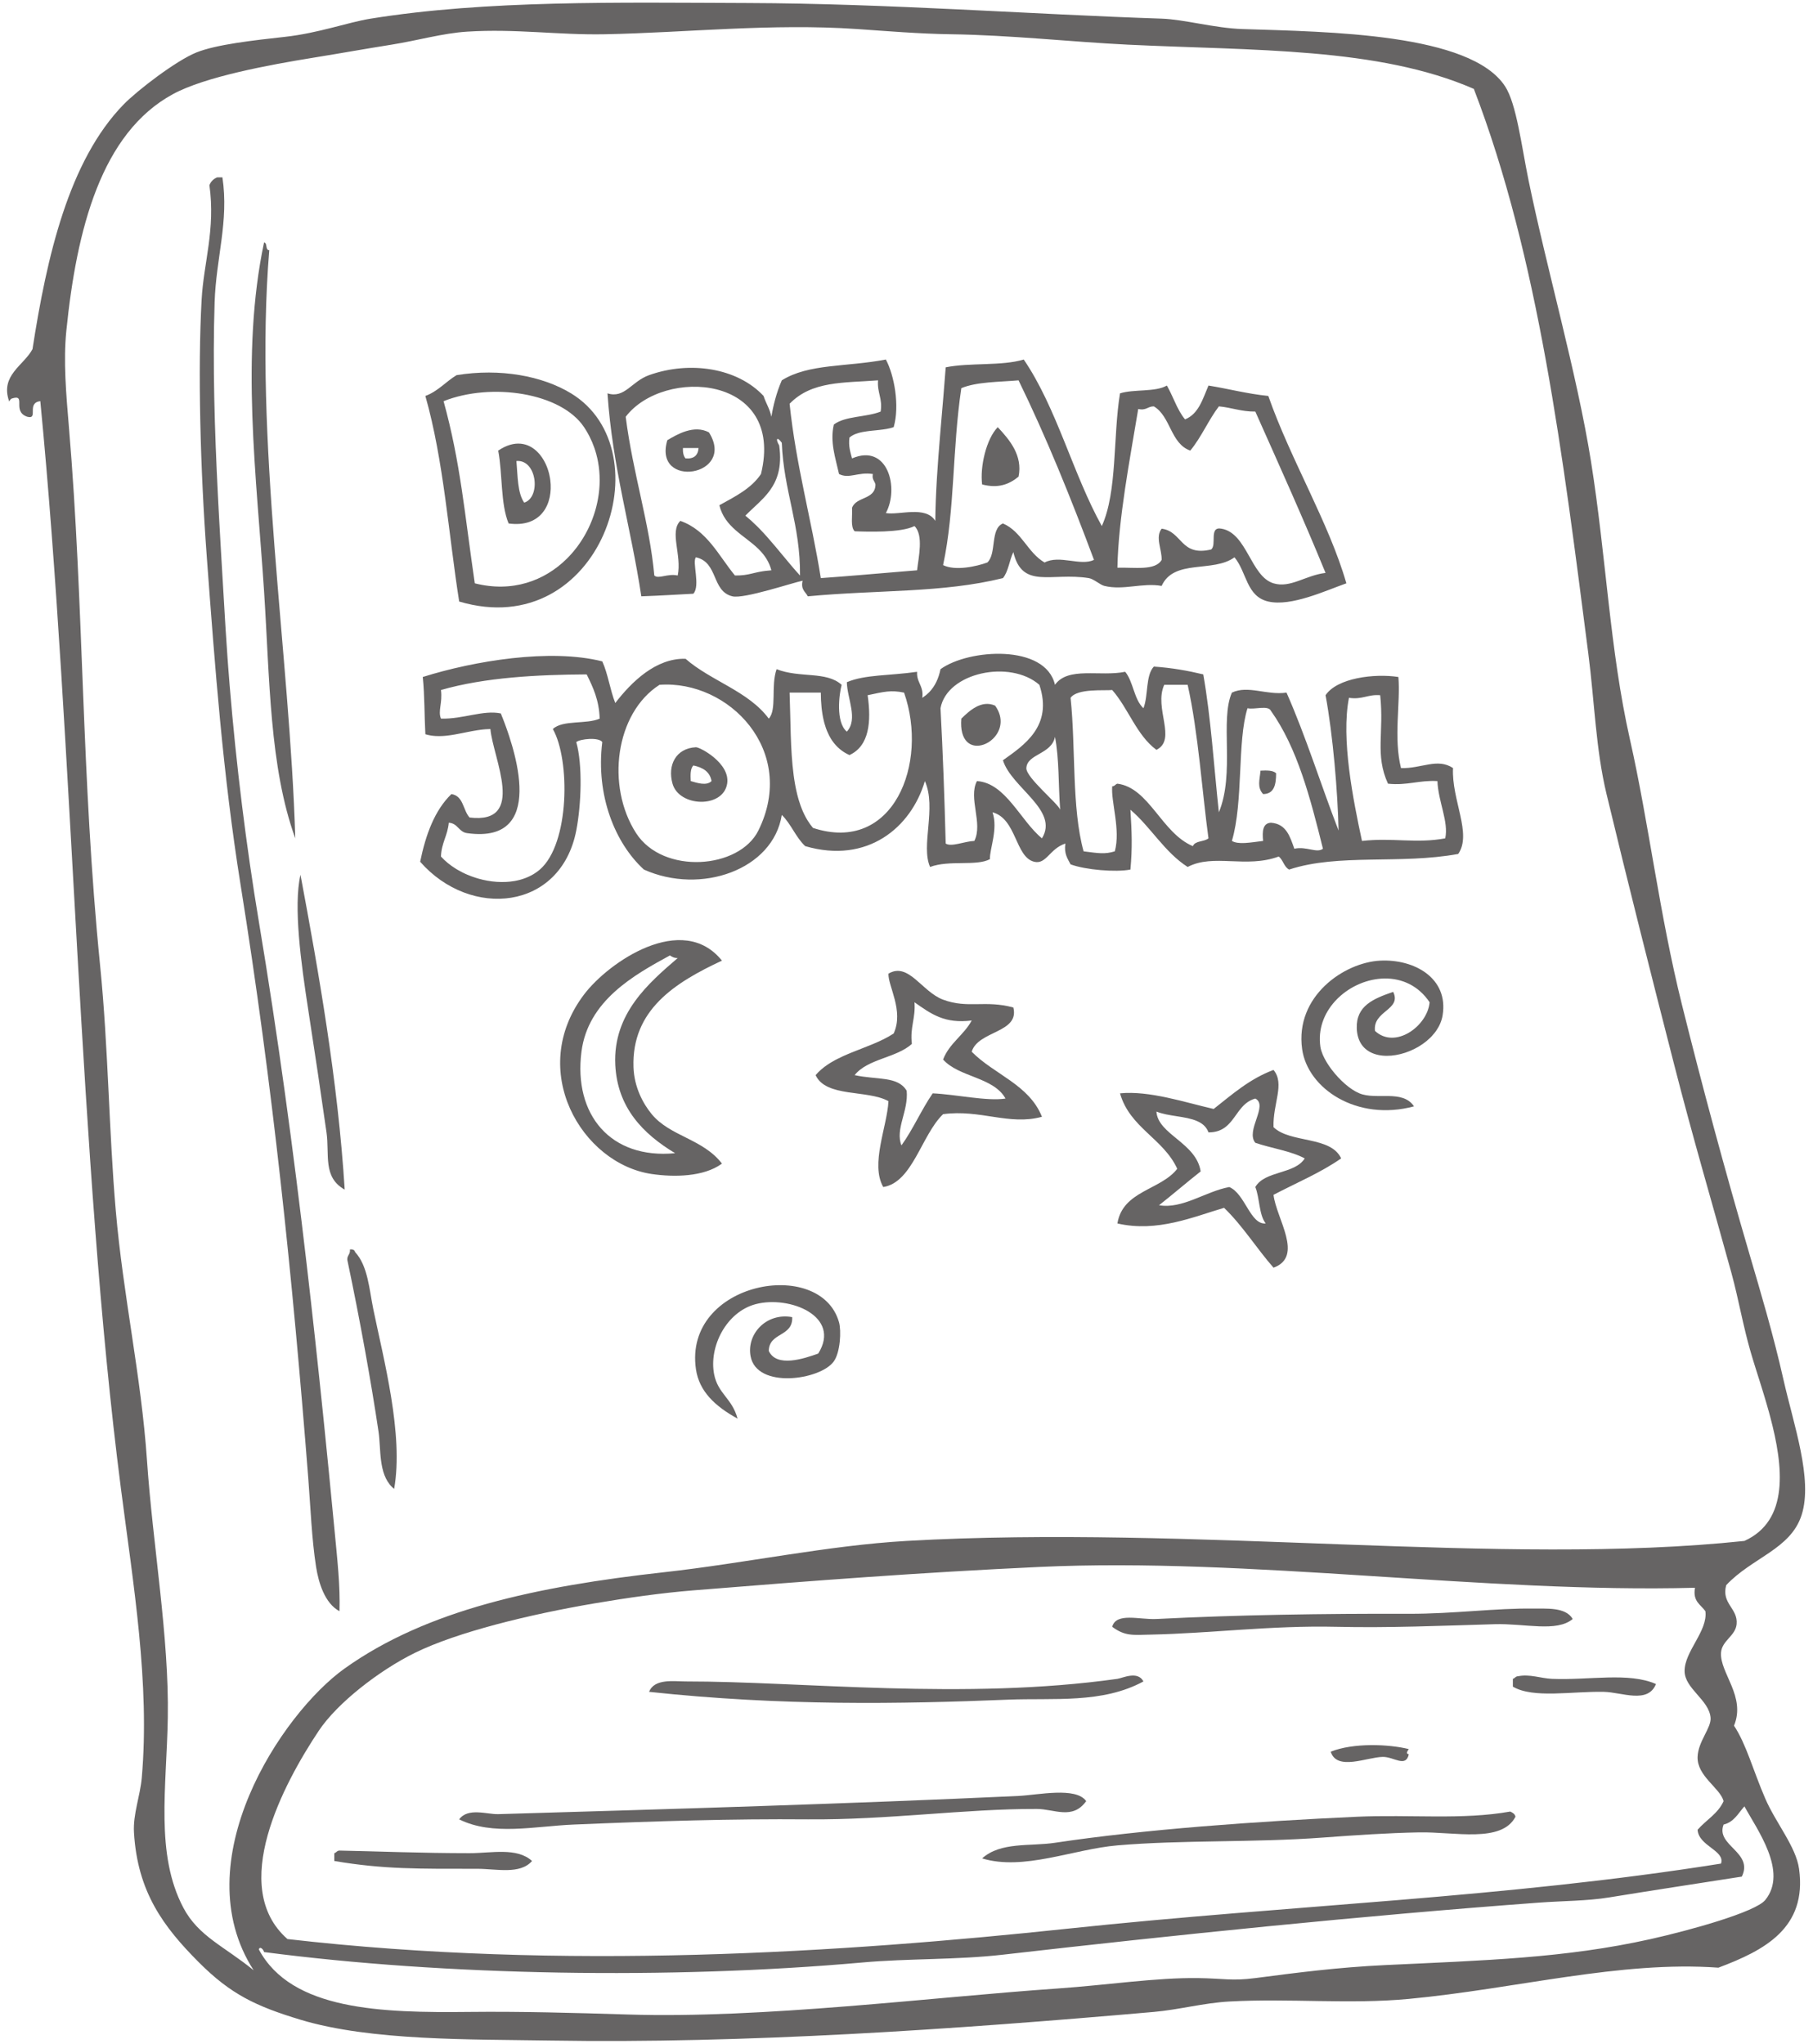 <?xml version="1.0" encoding="UTF-8" standalone="no"?><svg xmlns="http://www.w3.org/2000/svg" xmlns:xlink="http://www.w3.org/1999/xlink" fill="#666464" height="3530.6" preserveAspectRatio="xMidYMid meet" version="1" viewBox="-12.2 -4.6 3132.5 3530.6" width="3132.5" zoomAndPan="magnify"><g id="change1_1"><path d="M 2669.16 2895.551 C 2733.988 2898.219 2801.789 2883.699 2848.98 2904.531 C 2834.996 2939.328 2790.113 2918.699 2759.055 2918.02 C 2703.996 2916.812 2637.035 2929.879 2601.73 2909.039 L 2601.73 2895.551 C 2605.367 2894.691 2606.203 2891.039 2610.73 2891.059 C 2630.883 2886.91 2650.406 2894.77 2669.16 2895.551" fill="inherit"/><path d="M 1909.465 2805.641 C 1916.383 2780.281 1956.762 2793.652 1985.871 2792.172 C 2126.172 2785.031 2276.312 2782.703 2421.906 2783.172 C 2499.129 2783.41 2573.758 2773.082 2637.703 2774.172 C 2658.449 2774.543 2692.918 2770.992 2705.117 2792.172 C 2677.27 2815.48 2622.668 2799.621 2570.258 2801.152 C 2478.266 2803.832 2387.371 2807.75 2296.047 2805.641 C 2184.805 2803.082 2078.242 2817.07 1976.891 2819.121 C 1945.195 2819.773 1931.836 2822.262 1909.465 2805.641" fill="inherit"/><path d="M 2597.238 3124.809 C 2601.25 3126.789 2605.281 3128.75 2606.223 3133.801 C 2582.191 3179.68 2500.84 3159.621 2439.922 3160.77 C 2385.668 3161.781 2327.691 3165.73 2273.586 3169.75 C 2154.531 3178.602 2030.84 3173.648 1918.469 3183.238 C 1842.215 3189.75 1756.309 3227.57 1684.707 3205.719 C 1716.863 3176.801 1767.293 3185.25 1810.59 3178.75 C 1963.91 3155.66 2158.367 3141.691 2332.027 3133.801 C 2424.586 3129.578 2514.43 3139.617 2597.238 3124.809" fill="inherit"/><path d="M 1828.555 1452.598 C 1801.172 1461.527 1795.613 1489.234 1774.613 1484.047 C 1741.75 1475.941 1744.281 1409.594 1702.691 1398.645 C 1712.582 1427.734 1697.582 1461.715 1698.188 1479.559 C 1675.059 1492.156 1627.801 1480.617 1594.812 1493.059 C 1578.395 1456.402 1606.352 1390.848 1585.82 1344.703 C 1561.934 1425.234 1486.371 1488.336 1379.051 1457.086 C 1362.758 1441.898 1354.559 1418.617 1338.59 1403.148 C 1323.641 1497.809 1198.867 1541.777 1100.34 1497.547 C 1050.48 1451.961 1017 1369.539 1028.418 1277.285 C 1022.191 1268.445 990.27 1271.801 983.469 1277.285 C 994.68 1316.918 992.109 1385.723 983.469 1430.109 C 956.551 1568.305 800.867 1583.418 713.738 1484.047 C 723.469 1436.836 738.789 1395.227 767.688 1367.176 C 788.738 1370.113 787.656 1395.148 799.148 1407.637 C 898.168 1419.516 839.449 1305.129 835.117 1254.793 C 832.289 1254.84 829.457 1254.98 826.637 1255.199 C 824.75 1255.352 822.867 1255.523 820.988 1255.742 C 820.039 1255.852 819.098 1255.961 818.156 1256.082 C 816.277 1256.316 814.398 1256.598 812.52 1256.875 C 809.699 1257.324 806.891 1257.809 804.078 1258.32 C 801.27 1258.848 798.457 1259.375 795.66 1259.934 C 792.859 1260.496 790.07 1261.07 787.277 1261.629 C 782.637 1262.543 778.02 1263.461 773.418 1264.27 C 771.117 1264.656 768.828 1265.016 766.539 1265.355 C 764.258 1265.695 761.98 1265.992 759.707 1266.227 C 759.137 1266.289 758.578 1266.348 758.008 1266.395 C 756.309 1266.566 754.609 1266.707 752.918 1266.801 C 748.82 1267.047 744.75 1267.078 740.711 1266.848 L 740.5 1266.848 C 739.359 1266.77 738.23 1266.691 737.098 1266.566 C 736.98 1266.566 736.859 1266.551 736.75 1266.535 C 735.59 1266.426 734.418 1266.289 733.27 1266.117 C 732.66 1266.023 732.051 1265.914 731.438 1265.82 C 728.52 1265.324 725.621 1264.656 722.738 1263.785 C 720.977 1232.336 721.617 1197.176 718.25 1164.883 C 807.039 1136.977 938.598 1115.199 1028.418 1137.922 C 1038.289 1159.496 1041.891 1187.375 1050.879 1209.848 C 1078.82 1173.535 1121.059 1131.973 1172.258 1133.434 C 1216.23 1171.859 1281.109 1189.41 1316.098 1236.824 C 1330.438 1221.184 1319.32 1180.695 1329.59 1151.402 C 1369.891 1167.184 1415.289 1154.34 1441.969 1178.383 C 1437.629 1194.875 1431.449 1242.977 1450.969 1259.297 C 1470.828 1237.523 1451.539 1202.16 1450.969 1173.879 C 1482.25 1160.473 1525.508 1162.758 1572.32 1155.906 C 1571.594 1168.504 1576.965 1175.027 1579.887 1183.957 C 1580.289 1185.184 1580.648 1186.473 1580.941 1187.809 C 1581.035 1188.258 1581.129 1188.727 1581.207 1189.176 L 1581.238 1189.395 C 1581.797 1192.684 1581.906 1196.414 1581.316 1200.855 L 1581.328 1200.855 C 1581.844 1200.527 1582.355 1200.203 1582.852 1199.844 C 1586.379 1197.484 1589.625 1194.828 1592.574 1191.879 C 1592.992 1191.457 1593.414 1191.023 1593.816 1190.605 C 1603.246 1180.633 1609.535 1167.539 1612.797 1151.402 C 1661.254 1116.195 1794.293 1107.527 1810.586 1178.383 C 1833.336 1146.387 1888.117 1164.777 1931.945 1155.906 C 1946.094 1173.242 1947.07 1203.727 1963.426 1218.84 C 1972.047 1197.484 1966.844 1162.352 1981.395 1146.914 C 2012.27 1149.012 2040.242 1153.996 2066.801 1160.395 C 2080.082 1235.535 2085.145 1318.859 2093.762 1398.645 C 2121.766 1330.898 2095.285 1239.621 2116.254 1191.879 C 2144.316 1178.582 2176.234 1196.848 2210.633 1191.879 C 2244.199 1267.699 2270.043 1351.258 2300.559 1430.109 C 2299.145 1364.086 2290.992 1265.883 2278.086 1196.367 C 2298.043 1166.516 2362.543 1158.484 2403.934 1164.883 C 2407.723 1210.02 2395.348 1269.672 2408.422 1322.215 C 2443.758 1323.488 2471.246 1304.121 2498.348 1322.215 C 2495.523 1377.023 2531.57 1435.547 2507.324 1470.566 C 2407.227 1488.988 2300.59 1469.387 2215.152 1497.547 C 2206.191 1492.996 2204.887 1480.832 2197.152 1475.055 C 2140.293 1495.93 2084.754 1469.465 2039.824 1493.059 C 1999.676 1467.273 1976.473 1424.535 1940.922 1394.156 C 1943.344 1432.969 1944.445 1459.727 1940.922 1497.547 C 1915.543 1502.5 1863.188 1498.09 1837.547 1488.555 C 1832.438 1478.707 1825.945 1470.195 1828.555 1452.598 Z M 1761.133 1322.215 C 1760.293 1338.43 1815.926 1383.359 1819.562 1394.156 C 1816.363 1352.406 1817.992 1305.812 1810.586 1268.289 C 1804.746 1298.699 1762.422 1297.395 1761.133 1322.215 Z M 1788.094 1443.605 C 1818.117 1394.93 1735.305 1356.258 1720.676 1308.734 C 1756.941 1282.844 1807.602 1249.824 1783.605 1178.383 C 1732.867 1134.258 1624.086 1157.121 1612.797 1218.84 C 1616.941 1295.594 1619.723 1373.715 1621.773 1452.598 C 1631.496 1459.027 1654.48 1448.684 1671.223 1448.094 C 1686.602 1417.918 1660.398 1374.074 1675.727 1344.703 C 1725.383 1347.793 1750.867 1413.164 1788.094 1443.605 Z M 2183.672 1416.629 C 2210.262 1418.508 2216.676 1440.562 2224.133 1461.574 C 2244.988 1456.887 2263.051 1469.852 2273.582 1461.574 C 2251.824 1373.949 2229.258 1287.129 2183.672 1223.328 C 2178.906 1213.125 2155.422 1221.621 2143.23 1218.84 C 2125.184 1276.195 2136.395 1380.348 2116.254 1448.094 C 2127.637 1454.742 2147.238 1450.938 2170.191 1448.094 C 2168.484 1431.414 2169.492 1417.453 2183.672 1416.629 Z M 1860.035 1466.078 C 1886.113 1469.387 1896.488 1471.359 1913.961 1466.078 C 1924.211 1428.898 1907.172 1380.504 1909.473 1353.695 C 1913.992 1353.711 1914.812 1350.047 1918.465 1349.207 C 1973.273 1356.059 1994.785 1434.504 2048.832 1457.086 C 2052.637 1447.395 2068.523 1449.832 2075.793 1443.605 C 2065.262 1367.426 2058.242 1260.418 2039.824 1178.383 L 1999.363 1178.383 C 1980.977 1218.809 2021.887 1272.688 1985.883 1290.766 C 1951.438 1265.277 1937.488 1219.289 1909.473 1187.375 C 1896.395 1188.801 1849.227 1184.207 1837.547 1200.855 C 1846.695 1287.613 1839.254 1390.926 1860.035 1466.078 Z M 1392.52 1425.621 C 1531.238 1471.156 1592.73 1314.262 1549.859 1191.879 C 1527.07 1187.188 1515.859 1190.215 1486.918 1196.367 C 1493.461 1242.074 1489.801 1284.086 1455.461 1299.758 C 1443.02 1294.164 1433.309 1285.84 1425.918 1275.219 C 1425.25 1274.238 1424.598 1273.262 1423.961 1272.25 C 1423.641 1271.754 1423.328 1271.242 1423.02 1270.73 C 1422.098 1269.207 1421.219 1267.621 1420.379 1266.008 C 1419.121 1263.57 1417.949 1261.055 1416.871 1258.445 C 1416.16 1256.703 1415.48 1254.918 1414.828 1253.117 C 1413.867 1250.383 1412.988 1247.574 1412.199 1244.684 C 1411.852 1243.395 1411.52 1242.09 1411.191 1240.77 C 1410.23 1236.824 1409.41 1232.723 1408.73 1228.484 C 1408.391 1226.355 1408.078 1224.215 1407.809 1222.023 C 1407.629 1220.562 1407.461 1219.105 1407.301 1217.629 C 1406.449 1209.445 1406.039 1200.855 1406 1191.879 L 1352.07 1191.879 C 1353.879 1240.039 1353.211 1290.703 1359.109 1334.766 C 1359.449 1337.297 1359.809 1339.797 1360.188 1342.266 C 1360.57 1344.734 1360.98 1347.188 1361.41 1349.613 C 1361.73 1351.43 1362.07 1353.246 1362.418 1355.031 C 1362.77 1356.816 1363.141 1358.605 1363.52 1360.359 C 1364.031 1362.703 1364.559 1365.035 1365.129 1367.316 C 1365.418 1368.465 1365.711 1369.602 1366 1370.734 C 1366.59 1372.984 1367.219 1375.223 1367.879 1377.43 C 1368.859 1380.719 1369.918 1383.949 1371.051 1387.105 C 1371.809 1389.215 1372.602 1391.266 1373.418 1393.301 C 1373.93 1394.574 1374.457 1395.832 1375.012 1397.074 C 1376.648 1400.785 1378.41 1404.375 1380.309 1407.836 C 1381.199 1409.453 1382.117 1411.035 1383.07 1412.574 C 1385.918 1417.219 1389.047 1421.582 1392.508 1425.621 Z M 1086.848 1434.598 C 1133.359 1506.832 1265.121 1496.816 1298.129 1430.109 C 1366.262 1292.395 1246.93 1169.684 1127.309 1178.383 C 1050.75 1227.43 1034.629 1353.539 1086.848 1434.598 Z M 749.707 1236.824 C 788.43 1237.773 822.578 1221.496 853.09 1227.832 C 854.238 1230.645 855.406 1233.578 856.609 1236.637 C 857.008 1237.648 857.41 1238.688 857.809 1239.73 C 858.258 1240.926 858.719 1242.137 859.188 1243.348 C 859.418 1243.969 859.648 1244.574 859.879 1245.195 C 860.34 1246.438 860.797 1247.695 861.27 1248.953 C 861.73 1250.227 862.188 1251.516 862.66 1252.805 C 863.59 1255.398 864.508 1258.039 865.418 1260.727 C 866.098 1262.746 866.789 1264.781 867.457 1266.848 C 869.258 1272.328 871.008 1277.996 872.668 1283.746 C 873.078 1285.188 873.488 1286.617 873.887 1288.078 C 887.609 1337.543 893.789 1393.316 864.977 1420.121 C 863.777 1421.242 862.508 1422.312 861.18 1423.336 C 860.738 1423.664 860.277 1424.004 859.828 1424.332 C 858.91 1424.984 857.969 1425.621 857 1426.227 C 856.508 1426.523 856.02 1426.816 855.52 1427.113 C 854.508 1427.688 853.48 1428.246 852.418 1428.773 C 851.359 1429.316 850.27 1429.812 849.148 1430.297 C 848.027 1430.777 846.867 1431.227 845.688 1431.648 C 845.098 1431.848 844.5 1432.066 843.887 1432.254 C 842.68 1432.656 841.43 1433.012 840.156 1433.355 C 828.039 1436.57 813.039 1437.207 794.656 1434.598 C 780.258 1432.531 778.809 1417.496 763.199 1416.629 C 761.309 1438.715 750.387 1451.773 749.707 1475.055 C 756.859 1482.977 765.621 1490.074 775.418 1496.148 C 776.258 1496.676 777.109 1497.188 777.969 1497.684 C 780.789 1499.348 783.688 1500.93 786.656 1502.422 C 787.77 1502.98 788.887 1503.523 790.008 1504.055 C 790.57 1504.316 791.141 1504.582 791.699 1504.844 C 792.828 1505.359 793.969 1505.855 795.121 1506.352 C 799.848 1508.387 804.727 1510.188 809.688 1511.758 C 811.348 1512.301 813.02 1512.797 814.699 1513.277 C 819.719 1514.691 824.809 1515.855 829.93 1516.773 C 840.727 1518.699 851.66 1519.477 862.301 1518.918 C 864.578 1518.809 866.848 1518.637 869.098 1518.387 C 871.688 1518.125 874.27 1517.766 876.809 1517.316 C 878.078 1517.082 879.348 1516.836 880.598 1516.586 C 881.859 1516.324 883.109 1516.027 884.348 1515.715 C 885.059 1515.547 885.758 1515.359 886.469 1515.172 C 887.871 1514.785 889.258 1514.383 890.641 1513.945 C 901.668 1510.422 911.828 1505.047 920.527 1497.547 C 972.227 1452.988 973.117 1307.66 943.008 1254.793 C 959.859 1238.688 1001.09 1246.949 1023.91 1236.824 C 1022.941 1204.848 1012.379 1182.434 1001.438 1160.395 C 917.027 1160.879 825.93 1165.445 749.707 1187.375 C 752.66 1209.957 744.07 1223.656 749.707 1236.824 Z M 2341.02 1448.094 C 2393.684 1442.129 2435.555 1452.926 2484.852 1443.605 C 2491.156 1415.246 2472.629 1379.758 2471.387 1344.703 C 2439.562 1342.871 2419.434 1352.703 2385.965 1349.207 C 2363.012 1299.012 2379.457 1261.441 2372.484 1196.367 C 2351.191 1194.551 2341.547 1204.395 2318.527 1200.855 C 2304.629 1271.926 2325.766 1377.102 2341.02 1448.094" fill="inherit"/><path d="M 2285.715 1839.062 C 2286.066 1839.551 2286.418 1840.055 2286.785 1840.547 C 2287.504 1841.555 2288.234 1842.531 2288.984 1843.523 C 2302.523 1861.281 2320.664 1877.543 2336.512 1884.113 C 2365.898 1896.324 2410.977 1876.824 2430.922 1906.609 C 2332.188 1933.09 2247.113 1875.953 2237.625 1807.707 C 2224.91 1716.383 2310.164 1658.023 2372.484 1654.875 C 2431.441 1651.895 2490.902 1685.055 2480.355 1749.285 C 2478.781 1758.91 2474.855 1767.883 2469.246 1775.965 C 2468.496 1777.035 2467.719 1778.105 2466.926 1779.145 C 2465.305 1781.238 2463.578 1783.254 2461.758 1785.227 C 2460.855 1786.203 2459.91 1787.168 2458.945 1788.098 C 2427.27 1819.242 2370.07 1831.039 2344.688 1805.047 C 2344.168 1804.512 2343.633 1803.945 2343.129 1803.367 C 2342.867 1803.074 2342.625 1802.77 2342.379 1802.465 C 2341.891 1801.883 2341.418 1801.258 2340.957 1800.629 C 2340.484 1800.004 2340.055 1799.348 2339.629 1798.676 C 2335.121 1791.676 2332.383 1782.766 2332.02 1771.734 C 2330.766 1732.992 2360.52 1720.66 2394.949 1708.816 C 2410.105 1740.16 2359.387 1741.293 2363.5 1776.254 C 2398.219 1808.715 2454.285 1767.973 2457.891 1726.789 C 2418.848 1668.551 2343.035 1678.027 2300.004 1719.27 C 2299.359 1719.883 2298.734 1720.492 2298.109 1721.137 C 2278.195 1741.109 2265.879 1768.094 2268.539 1798.262 C 2268.676 1799.895 2268.859 1801.547 2269.09 1803.211 C 2269.363 1805.23 2269.836 1807.34 2270.465 1809.523 C 2270.555 1809.828 2270.648 1810.148 2270.754 1810.457 C 2271.32 1812.352 2272.008 1814.277 2272.816 1816.234 C 2273.094 1816.906 2273.367 1817.562 2273.656 1818.219 C 2275.141 1821.598 2276.93 1825.066 2278.945 1828.551 C 2279.527 1829.543 2280.121 1830.551 2280.75 1831.543 C 2281.359 1832.555 2282 1833.562 2282.645 1834.555 C 2283.637 1836.051 2284.66 1837.566 2285.715 1839.062" fill="inherit"/><path d="M 2287.062 3021.418 C 2325.695 3005.852 2387.062 3008.191 2421.918 3016.91 C 2419.172 3020.93 2416.496 3024.949 2421.918 3025.91 C 2416.809 3049.531 2396.066 3030.109 2376.973 3030.398 C 2349.914 3030.801 2297.48 3055.172 2287.062 3021.418" fill="inherit"/><path d="M 2188.184 1843.676 C 2208.223 1867.871 2186.855 1901.656 2188.184 1942.566 C 2217.117 1970.566 2287.102 1957.512 2305.047 1996.5 C 2269.781 2021.176 2227.469 2038.797 2188.184 2059.445 C 2192.895 2100.426 2241.129 2166.062 2188.184 2185.312 C 2158.754 2151.77 2134.844 2112.77 2102.77 2081.914 C 2050.094 2097.285 1987.602 2124.75 1918.465 2108.891 C 1927.684 2052.176 1993.004 2051.566 2021.852 2014.473 C 1997.91 1962.039 1939.832 1943.684 1922.961 1884.117 C 1973.957 1879.113 2035.344 1899.844 2084.781 1911.102 C 2116.684 1886.043 2146.691 1859.133 2188.184 1843.676 Z M 2111.75 2045.969 C 2139.211 2057.508 2148.023 2111.5 2174.691 2108.891 C 2162.855 2093.75 2164.484 2065.156 2156.719 2045.969 C 2173.18 2017.473 2224.824 2024.176 2242.117 1996.5 C 2217.711 1983.461 2184.59 1979.105 2156.719 1969.531 C 2139.383 1948.363 2179.785 1905.078 2156.719 1893.129 C 2150.453 1894.824 2145.32 1897.668 2140.895 1901.203 C 2140.074 1901.852 2139.297 1902.516 2138.535 1903.195 C 2135.109 1906.293 2132.098 1909.801 2129.258 1913.477 C 2128.762 1914.129 2128.266 1914.777 2127.773 1915.43 C 2125.664 1918.258 2123.613 1921.184 2121.535 1924.055 C 2121.184 1924.551 2120.812 1925.043 2120.477 1925.523 C 2117.293 1929.879 2113.984 1934.137 2110.195 1937.883 C 2109.656 1938.406 2109.105 1938.945 2108.555 1939.441 C 2107.594 1940.316 2106.617 1941.164 2105.598 1941.973 L 2105.582 1941.984 C 2103.973 1943.246 2102.262 1944.434 2100.422 1945.492 L 2100.422 1945.508 C 2099.504 1946.031 2098.57 1946.523 2097.594 1947.008 C 2096.617 1947.488 2095.613 1947.926 2094.555 1948.336 C 2093.594 1948.719 2092.574 1949.07 2091.543 1949.395 C 2086.973 1950.797 2081.797 1951.574 2075.801 1951.547 C 2074.23 1947.219 2071.941 1943.625 2069.027 1940.629 C 2068.703 1940.305 2068.379 1939.977 2068.039 1939.652 C 2067.699 1939.328 2067.359 1939.016 2067.008 1938.703 C 2065.605 1937.488 2064.094 1936.387 2062.48 1935.367 C 2061.676 1934.871 2060.855 1934.379 2059.992 1933.926 C 2058.719 1933.23 2057.391 1932.598 2056.02 1931.988 C 2035.922 1923.25 2006.312 1924.012 1985.875 1915.598 C 1988.449 1955.391 2054.703 1969.336 2062.312 2018.984 C 2037.988 2038.117 2014.711 2058.285 1990.387 2077.418 C 2030.902 2084.391 2070.922 2053.477 2111.75 2045.969" fill="inherit"/><path d="M 2165.711 1326.707 C 2176.781 1326.129 2187.367 1326.031 2192.672 1331.219 C 2192.605 1350.637 2189.48 1366.984 2170.211 1367.176 C 2159.465 1355.336 2164.242 1343.027 2165.711 1326.707" fill="inherit"/><path d="M 1720.68 899.676 C 1753.223 913.594 1763.223 950.035 1792.605 967.109 C 1818.605 953.402 1854.496 973.789 1878.016 962.598 C 1838.066 855.695 1795.848 751.09 1747.652 652.438 C 1713.133 655.379 1675.211 654.934 1648.762 665.93 C 1632.941 772.172 1637.871 875.316 1617.281 971.617 C 1638.543 982.148 1675.211 973.824 1693.711 967.109 C 1710.102 952.031 1698.25 908.711 1720.68 899.676 Z M 2188.18 1003.07 C 2217.438 1011.891 2243.492 989.152 2278.082 985.09 C 2239.34 890.465 2197.855 798.602 2156.727 706.379 C 2132.488 706.648 2115.758 699.395 2093.766 697.398 C 2075.645 721.223 2063.402 750.93 2044.332 773.812 C 2010.047 761.641 2010.637 714.613 1981.391 697.398 C 1970.824 697.293 1968.152 705.133 1954.43 701.891 C 1940.066 788.512 1920.055 891.48 1918.469 976.09 C 1947.605 975.27 1983.996 981.703 1994.883 962.598 C 1995.523 944.602 1983.352 923.484 1994.883 908.676 C 2030.738 913.273 2027.191 957.27 2080.293 944.637 C 2090.738 937.082 2075.98 904.344 2098.258 908.676 C 2142.574 916.25 2148.688 991.164 2188.18 1003.07 Z M 1603.793 895.184 C 1604.23 848.801 1607.781 799.008 1611.98 748.383 C 1612.453 742.75 1612.922 737.121 1613.402 731.488 C 1613.883 725.84 1614.363 720.191 1614.852 714.543 C 1615.332 708.895 1615.82 703.242 1616.301 697.578 C 1616.781 691.93 1617.273 686.262 1617.742 680.613 C 1619.172 663.664 1620.551 646.754 1621.781 629.949 C 1662.832 621.555 1718.66 627.973 1756.633 616.477 C 1813.738 700.25 1841.254 813.551 1891.508 904.168 C 1918.629 844.398 1910.609 749.469 1922.961 674.91 C 1946.875 667.355 1984.031 673.055 2003.863 661.438 C 2004.043 661.742 2004.219 662.027 2004.379 662.328 C 2004.559 662.613 2004.738 662.918 2004.898 663.219 C 2005.914 665.02 2006.895 666.855 2007.836 668.707 C 2008.801 670.562 2009.707 672.449 2010.617 674.34 C 2011.527 676.246 2012.418 678.172 2013.309 680.094 C 2015.66 685.227 2017.977 690.414 2020.418 695.457 C 2020.723 696.082 2021.023 696.723 2021.328 697.344 C 2022.879 700.48 2024.48 703.566 2026.191 706.539 C 2028.918 711.297 2031.914 715.789 2035.336 719.871 C 2058.875 710.441 2065.914 684.516 2075.805 661.438 C 2110.641 667.051 2142.453 675.695 2179.18 679.402 C 2218.098 790.332 2283.926 898.32 2314.059 1003.07 C 2278.473 1015.523 2218.938 1043.645 2179.18 1034.52 C 2141.078 1025.789 2142.203 983.965 2120.746 958.125 C 2083.895 985.25 2016.09 960.441 1994.883 1007.559 C 1962.004 1001.609 1928.805 1015.598 1895.98 1007.559 C 1888.441 1005.723 1877.59 995.441 1869.02 994.07 C 1803.902 983.68 1754.141 1014.152 1738.652 949.129 C 1731.812 963.258 1730.152 982.574 1720.68 994.07 C 1616.59 1019.91 1504.953 1014.098 1383.539 1025.539 C 1379.543 1017.539 1370.98 1014.098 1374.543 998.578 C 1358.09 1001.73 1273.07 1030.441 1253.18 1025.539 C 1216.871 1016.613 1229.223 966.824 1190.242 958.125 C 1183.16 965.574 1198.391 1007.434 1185.75 1021.051 C 1157.77 1022.402 1133.02 1024.223 1095.852 1025.539 C 1078.02 907.02 1046.039 802.645 1037.402 674.91 C 1067.332 684.266 1078.672 654.383 1109.32 643.438 C 1180.641 618.012 1262.293 631.395 1307.113 679.402 C 1311.062 691.945 1317.883 701.621 1320.59 715.363 C 1323.461 697.738 1328.973 674.43 1338.59 652.438 C 1385.133 623.301 1450.062 629.539 1518.379 616.477 C 1532.762 643.117 1542.672 696.328 1531.871 733.344 C 1524.57 735.871 1515.992 737.121 1507.133 738.102 C 1505.363 738.297 1503.582 738.492 1501.801 738.672 C 1499.121 738.957 1496.441 739.207 1493.77 739.492 C 1492.449 739.633 1491.121 739.793 1489.801 739.953 C 1489.363 739.988 1488.922 740.043 1488.492 740.113 C 1487.609 740.223 1486.742 740.328 1485.883 740.453 C 1483.281 740.793 1480.742 741.199 1478.27 741.684 C 1477.031 741.93 1475.812 742.18 1474.621 742.465 C 1473.82 742.645 1473.039 742.84 1472.262 743.055 C 1471.871 743.16 1471.492 743.27 1471.109 743.375 C 1469.199 743.91 1467.363 744.535 1465.602 745.246 C 1464.902 745.531 1464.211 745.816 1463.539 746.137 C 1463.16 746.316 1462.793 746.492 1462.422 746.672 C 1459.84 747.953 1457.5 749.488 1455.461 751.324 L 1455.461 751.34 C 1453.492 766.789 1457.23 776.539 1459.953 787.301 C 1521.621 760.73 1541.84 838.48 1518.379 881.695 C 1541.711 885.742 1587.102 868.418 1603.793 895.184 Z M 1495.922 814.266 C 1470.441 810.238 1455.07 823.211 1437.48 814.266 C 1431.102 785.875 1421.543 758.574 1428.492 728.852 C 1447.859 713.777 1484.902 716.359 1509.402 706.379 C 1512.922 683.375 1503.09 673.734 1504.902 652.438 C 1445.273 656.965 1390.371 653.312 1352.07 692.891 C 1363.25 800.098 1389.723 891.996 1406 994.07 C 1451.062 990.879 1494.602 987.012 1544.141 982.895 C 1549.652 982.449 1555.219 981.988 1560.891 981.523 C 1562.77 981.363 1564.672 981.223 1566.582 981.062 C 1568.492 980.902 1570.402 980.758 1572.332 980.598 L 1572.332 980.578 C 1574.949 957.484 1583.812 919.812 1567.84 904.168 C 1544.562 916.07 1485.723 913.984 1464.453 913.164 C 1456.922 905.699 1460.859 886.773 1459.953 872.715 C 1466.992 852.773 1500.34 859.152 1500.41 832.246 C 1499.012 826.184 1494 823.656 1495.922 814.266 Z M 1118.32 989.578 C 1125.57 996.281 1140.852 985.711 1158.77 989.578 C 1166.141 954.152 1144.102 914.184 1163.262 895.184 C 1209.762 911.617 1229.223 955.113 1257.672 989.578 C 1270.73 989.688 1278.582 988.152 1286.57 986.281 C 1287.082 986.156 1287.602 986.031 1288.121 985.906 C 1288.641 985.785 1289.16 985.66 1289.684 985.535 C 1291.52 985.105 1293.402 984.645 1295.391 984.215 C 1295.961 984.09 1296.531 983.965 1297.121 983.84 C 1297.711 983.715 1298.301 983.59 1298.91 983.465 C 1300.121 983.219 1301.391 982.984 1302.699 982.754 C 1303.691 982.574 1304.723 982.414 1305.773 982.238 C 1307.191 982.023 1308.672 981.809 1310.223 981.613 C 1313.332 981.223 1316.762 980.863 1320.59 980.598 L 1320.59 980.578 C 1316.633 965.594 1308.84 954.402 1299.402 944.902 C 1298.879 944.367 1298.352 943.836 1297.812 943.316 C 1273.75 919.973 1240.082 906.234 1230.699 868.207 C 1257.684 853.254 1285.832 839.426 1302.621 814.266 C 1344.59 642.387 1134.371 629.363 1068.879 715.363 C 1081.363 813.461 1110.211 899.461 1118.32 989.578 Z M 1334.082 764.812 C 1336.801 784.059 1335.832 799.617 1332.371 812.68 C 1332.02 813.996 1331.641 815.281 1331.242 816.562 C 1330.25 819.734 1329.102 822.766 1327.82 825.652 C 1327.312 826.809 1326.77 827.949 1326.223 829.074 C 1325.941 829.625 1325.66 830.176 1325.383 830.73 C 1324.523 832.367 1323.621 833.973 1322.68 835.543 C 1321.434 837.625 1320.102 839.641 1318.723 841.602 C 1318.031 842.582 1317.332 843.543 1316.613 844.504 C 1314.094 847.82 1311.41 850.992 1308.621 854.055 C 1307.82 854.91 1307.012 855.785 1306.199 856.621 C 1297.242 866.031 1287.332 874.496 1278.141 883.672 C 1277.723 884.082 1277.301 884.492 1276.891 884.922 C 1276.473 885.332 1276.051 885.758 1275.641 886.188 L 1275.652 886.188 C 1282.453 891.746 1288.922 897.645 1295.141 903.773 C 1296.18 904.789 1297.211 905.824 1298.23 906.875 C 1299.262 907.91 1300.27 908.941 1301.293 909.992 C 1303.312 912.098 1305.312 914.219 1307.293 916.355 C 1309.27 918.496 1311.23 920.652 1313.172 922.844 C 1332.602 944.617 1350.371 968.051 1370.051 989.578 C 1370.91 901.812 1341.891 843.934 1338.59 760.32 C 1330.781 749.148 1326.961 752.98 1334.082 764.812" fill="inherit"/><path d="M 2003.887 661.434 C 2004.062 661.73 2004.219 662.031 2004.379 662.328 C 2004.219 662.031 2004.043 661.73 2003.867 661.434 L 2003.887 661.434" fill="inherit"/><path d="M 1918.461 2895.551 C 1927.402 2894.281 1953.539 2881.051 1963.418 2900.043 C 1892.203 2938.691 1808.512 2928.301 1729.66 2931.512 C 1543.883 2939.09 1339.543 2942.66 1109.316 2918.023 C 1118.328 2894.57 1152.508 2900.062 1172.258 2900.043 C 1372.777 2899.84 1653.641 2932.84 1918.461 2895.551" fill="inherit"/><path d="M 1747.652 3097.84 C 1781.102 3096.277 1846.875 3081.609 1864.523 3106.82 C 1840.859 3139.699 1809.594 3120.391 1779.109 3120.309 C 1654.383 3119.969 1521.727 3139.43 1383.547 3138.301 C 1252.824 3137.199 1123.262 3141.207 978.961 3147.289 C 911.223 3150.129 839.152 3167.098 781.172 3138.301 C 796.16 3117.469 829.461 3129.848 848.602 3129.289 C 1145.344 3120.609 1457.027 3111.359 1747.652 3097.84" fill="inherit"/><path d="M 1666.719 1812.219 C 1705.336 1851.52 1765.867 1868.906 1788.082 1924.59 C 1731.621 1940.18 1681.727 1911.402 1617.273 1920.094 C 1579.836 1956.09 1564.52 2038.137 1513.883 2045.961 C 1491.293 2006.363 1520.516 1942.09 1522.883 1897.617 C 1486.168 1877.395 1414.965 1891.668 1397.016 1852.664 C 1402.965 1845.688 1409.965 1839.762 1417.688 1834.559 C 1418.969 1833.699 1420.27 1832.844 1421.598 1832.02 C 1422.25 1831.598 1422.926 1831.184 1423.598 1830.785 C 1425.613 1829.57 1427.66 1828.395 1429.754 1827.25 C 1431.148 1826.484 1432.555 1825.75 1433.973 1825.008 C 1437.531 1823.176 1441.18 1821.438 1444.875 1819.758 C 1447.094 1818.75 1449.348 1817.766 1451.602 1816.793 C 1453.875 1815.824 1456.152 1814.871 1458.441 1813.934 C 1483.672 1803.641 1510.426 1794.844 1531.863 1780.742 C 1549.926 1741.461 1521.891 1698.613 1522.883 1677.363 C 1557.586 1656.727 1580.637 1708.75 1617.273 1722.305 C 1660.43 1738.281 1689.254 1722.484 1738.645 1735.801 C 1749.773 1779.965 1677.746 1775.617 1666.719 1812.219 Z M 1464.445 1852.664 C 1503.68 1861.211 1539.148 1854.016 1554.34 1879.625 C 1557.793 1914.637 1534.012 1946.129 1545.348 1974.035 C 1565.422 1946.152 1579.754 1912.543 1599.293 1884.133 C 1639.52 1885.895 1693.098 1898.168 1725.16 1893.121 C 1704.168 1855.695 1644.84 1856.578 1617.273 1825.707 C 1628.047 1797.508 1653.121 1783.625 1666.719 1758.266 C 1620.199 1764.109 1597.277 1747.523 1567.836 1726.797 C 1570.008 1754.469 1559.84 1769.762 1563.34 1798.723 C 1536.668 1822.996 1486.969 1824.23 1464.445 1852.664" fill="inherit"/><path d="M 1711.688 733.348 C 1732.023 754.914 1755.215 782.348 1747.656 818.762 C 1730.914 832.668 1711.707 839.355 1684.711 832.258 C 1680.793 802.238 1691.672 753.82 1711.688 733.348" fill="inherit"/><path d="M 1648.762 1236.828 C 1662.48 1223.492 1683.281 1203.816 1707.18 1214.352 C 1722.988 1236.43 1717.102 1257.797 1704.207 1270.82 C 1702.73 1272.312 1701.152 1273.707 1699.516 1274.973 C 1698.977 1275.383 1698.422 1275.797 1697.867 1276.195 C 1697.312 1276.59 1696.73 1276.961 1696.16 1277.332 C 1695.578 1277.699 1694.996 1278.043 1694.414 1278.383 C 1693.246 1279.051 1692.055 1279.664 1690.844 1280.23 L 1690.832 1280.23 C 1689.637 1280.77 1688.414 1281.27 1687.191 1281.695 L 1687.176 1281.695 C 1682.469 1283.316 1677.652 1283.969 1673.074 1283.5 C 1672.051 1283.387 1671.027 1283.215 1670.016 1282.988 C 1668.27 1282.59 1666.574 1281.992 1664.941 1281.227 C 1664.543 1281.027 1664.145 1280.812 1663.746 1280.602 C 1663.148 1280.273 1662.566 1279.918 1662 1279.535 C 1661.43 1279.152 1660.859 1278.738 1660.32 1278.297 C 1659.594 1277.699 1658.898 1277.062 1658.215 1276.363 C 1651.293 1269.254 1647.156 1256.59 1648.762 1236.828" fill="inherit"/><path d="M 1437.48 2279.699 C 1441.559 2294.289 1439.73 2331.289 1428.488 2347.129 C 1405.559 2379.422 1295.172 2395.5 1284.641 2338.141 C 1277.602 2299.809 1311.891 2262.512 1356.559 2270.719 C 1358.09 2305.191 1316.48 2296.559 1316.102 2329.16 C 1329.641 2358.172 1376.672 2342.559 1401.512 2333.648 C 1442.121 2269.16 1351.809 2232.98 1293.621 2248.238 C 1242.648 2261.609 1212.309 2321.93 1221.699 2369.609 C 1228.32 2403.191 1252.68 2410.809 1262.16 2446.02 C 1222.852 2424.5 1195.719 2398.512 1190.238 2360.621 C 1168.391 2209.672 1405.629 2166.039 1437.48 2279.699" fill="inherit"/><path d="M 1306.199 856.637 C 1307.012 855.785 1307.82 854.918 1308.621 854.051 C 1307.82 854.918 1307.02 855.785 1306.199 856.637" fill="inherit"/><path d="M 1298.234 906.863 C 1299.266 907.887 1300.285 908.945 1301.293 909.988 C 1300.273 908.945 1299.266 907.906 1298.234 906.863" fill="inherit"/><path d="M 1295.141 903.781 C 1296.18 904.793 1297.211 905.82 1298.23 906.863 C 1297.211 905.836 1296.18 904.809 1295.141 903.781" fill="inherit"/><path d="M 1278.141 883.668 C 1277.723 884.086 1277.301 884.492 1276.891 884.914 C 1277.301 884.492 1277.723 884.07 1278.141 883.668" fill="inherit"/><path d="M 1276.887 884.922 C 1276.469 885.344 1276.059 885.777 1275.648 886.199 L 1275.641 886.199 C 1276.051 885.762 1276.469 885.344 1276.887 884.922" fill="inherit"/><path d="M 1172.262 787.293 C 1186.922 788.457 1193.883 781.945 1194.742 769.32 L 1167.773 769.32 C 1167.453 777.148 1168.75 783.285 1172.262 787.293 Z M 1140.801 755.82 C 1157.543 745.969 1186.82 728.477 1212.723 742.336 C 1260.633 818.508 1115.5 840.852 1140.801 755.82" fill="inherit"/><path d="M 1244.184 1349.191 C 1237.191 1392.238 1161.203 1389.633 1149.781 1349.191 C 1140.734 1317.16 1155.703 1287.91 1190.242 1286.25 C 1197.023 1285.934 1249.922 1313.883 1244.184 1349.191 Z M 1181.262 1344.711 C 1191.543 1347.562 1208.363 1353.609 1217.215 1344.711 C 1214.312 1328.129 1201.824 1321.121 1185.754 1317.723 C 1180.574 1323.027 1180.664 1333.613 1181.262 1344.711" fill="inherit"/><path d="M 1082.359 1839.184 C 1083.57 1873.305 1098.68 1901.723 1113.832 1920.09 C 1145.602 1958.59 1202.367 1962.625 1235.195 2005.492 C 1203.48 2028.934 1150.969 2028.957 1113.832 2023.477 C 992.758 2005.613 897.91 1844.117 996.949 1713.316 C 1039.25 1657.441 1166.762 1569.801 1235.195 1654.871 C 1154.582 1692.508 1078.852 1739.762 1082.359 1839.184 Z M 992.449 1812.211 C 978.559 1920.711 1042.441 1998.25 1154.281 1987.523 C 1099.02 1954.316 1054.379 1908.953 1050.879 1834.684 C 1046.73 1746.355 1108.73 1693.453 1158.77 1650.379 C 1152.59 1650.559 1148.898 1648.273 1145.289 1645.879 C 1083.211 1679.723 1003.762 1723.934 992.449 1812.211" fill="inherit"/><path d="M 974.473 674.918 C 1137.48 774.133 1025.133 1106.781 781.172 1034.535 C 762.918 919.504 754.559 791.172 722.738 679.402 C 744.602 671.301 758.039 654.758 776.68 643.449 C 851.961 631.195 924.949 644.777 974.473 674.918 Z M 808.148 1003.062 C 872.852 1019.48 928.609 998.809 967.242 960.457 C 967.75 959.961 968.262 959.449 968.762 958.934 C 969.77 957.906 970.762 956.859 971.742 955.832 C 973.281 954.184 974.789 952.516 976.27 950.812 C 976.77 950.246 977.258 949.68 977.75 949.109 L 977.75 949.094 C 978.238 948.527 978.719 947.941 979.199 947.375 C 980.641 945.637 982.051 943.879 983.422 942.09 C 983.879 941.504 984.34 940.902 984.789 940.301 L 984.789 940.281 C 985.25 939.68 985.699 939.094 986.141 938.473 C 986.582 937.871 987.031 937.25 987.461 936.648 C 987.902 936.043 988.34 935.422 988.77 934.805 C 989.199 934.184 989.629 933.562 990.051 932.941 C 990.48 932.32 990.902 931.699 991.312 931.062 C 991.73 930.441 992.141 929.805 992.551 929.184 C 992.961 928.543 993.359 927.906 993.77 927.285 L 993.77 927.27 C 994.172 926.629 994.57 925.992 994.961 925.352 C 995.359 924.715 995.75 924.059 996.129 923.422 C 996.91 922.109 997.672 920.812 998.41 919.504 C 998.781 918.863 999.152 918.191 999.52 917.535 C 999.891 916.859 1000.242 916.203 1000.602 915.547 L 1000.602 915.531 C 1000.961 914.875 1001.312 914.219 1001.66 913.547 C 1002.012 912.871 1002.363 912.215 1002.703 911.543 L 1002.703 911.523 C 1003.039 910.852 1003.383 910.195 1003.711 909.52 L 1003.711 909.504 C 1004.051 908.828 1004.383 908.156 1004.703 907.48 L 1004.703 907.465 C 1005.363 906.098 1005.992 904.75 1006.613 903.367 C 1006.93 902.676 1007.23 902.004 1007.531 901.312 L 1007.531 901.293 C 1007.844 900.602 1008.141 899.91 1008.43 899.219 C 1008.73 898.527 1009.02 897.82 1009.301 897.145 L 1009.301 897.129 C 1009.594 896.438 1009.883 895.742 1010.152 895.035 C 1010.441 894.324 1010.711 893.633 1010.98 892.926 C 1011.25 892.215 1011.52 891.523 1011.781 890.816 L 1011.781 890.797 C 1012.039 890.09 1012.301 889.379 1012.562 888.688 L 1012.562 888.668 C 1012.812 887.961 1013.062 887.25 1013.312 886.543 C 1013.562 885.832 1013.801 885.125 1014.039 884.414 L 1014.039 884.398 C 1014.281 883.688 1014.512 882.961 1014.742 882.25 C 1014.973 881.523 1015.191 880.816 1015.422 880.09 C 1015.641 879.363 1015.859 878.652 1016.07 877.926 L 1016.07 877.906 C 1016.281 877.199 1016.492 876.473 1016.703 875.762 L 1016.703 875.746 C 1016.902 875.035 1017.102 874.289 1017.301 873.582 L 1017.301 873.562 C 1017.5 872.836 1017.691 872.109 1017.879 871.383 C 1018.07 870.656 1018.25 869.93 1018.434 869.203 L 1018.434 869.184 C 1018.609 868.457 1018.781 867.73 1018.953 867.004 L 1018.953 866.984 C 1019.129 866.258 1019.293 865.531 1019.453 864.805 L 1019.453 864.789 C 1019.621 864.043 1019.77 863.316 1019.934 862.59 L 1019.934 862.57 C 1020.082 861.844 1020.23 861.102 1020.379 860.371 L 1020.379 860.355 C 1020.52 859.629 1020.66 858.883 1020.801 858.156 L 1020.801 858.141 C 1020.934 857.41 1021.07 856.668 1021.191 855.922 C 1021.453 854.434 1021.691 852.961 1021.902 851.473 L 1021.902 851.453 C 1022.02 850.711 1022.121 849.984 1022.223 849.238 L 1022.223 849.223 C 1022.32 848.492 1022.422 847.75 1022.512 847.004 L 1022.512 846.988 C 1022.602 846.242 1022.691 845.496 1022.77 844.754 C 1022.859 844.008 1022.934 843.262 1023.012 842.52 L 1023.012 842.5 C 1023.082 841.773 1023.152 841.012 1023.223 840.285 L 1023.223 840.266 C 1023.281 839.523 1023.34 838.777 1023.402 838.035 L 1023.402 838.016 C 1023.453 837.27 1023.5 836.527 1023.551 835.781 L 1023.551 835.766 C 1023.602 835.02 1023.641 834.273 1023.684 833.531 L 1023.684 833.512 C 1023.711 832.785 1023.75 832.023 1023.77 831.277 L 1023.77 831.262 C 1023.801 830.535 1023.832 829.77 1023.84 829.027 L 1023.84 829.008 C 1023.859 828.281 1023.883 827.52 1023.891 826.773 C 1023.902 826.012 1023.902 825.285 1023.902 824.523 C 1023.902 814.098 1022.992 803.672 1021.109 793.406 C 1020.852 791.953 1020.562 790.48 1020.25 789.012 C 1020.051 788.051 1019.832 787.059 1019.609 786.102 C 1019.172 784.152 1018.691 782.219 1018.172 780.305 C 1017.652 778.371 1017.102 776.457 1016.512 774.543 C 1015.922 772.629 1015.289 770.73 1014.629 768.832 C 1012.312 762.203 1009.551 755.68 1006.312 749.332 C 1005.391 747.523 1004.422 745.715 1003.422 743.922 C 1001.422 740.34 999.262 736.812 996.949 733.34 C 957.031 673.59 836.789 655.715 754.199 688.41 C 783.68 794.934 790.852 885.797 808.148 1003.062" fill="inherit"/><path d="M 938.598 824.754 C 943.707 864.711 923.859 907.48 866.578 899.691 C 852.477 865.848 856.266 814.098 848.598 773.82 C 877.129 754.555 901.066 760.207 917.188 776.91 C 917.906 777.672 918.617 778.438 919.309 779.215 C 919.996 780.016 920.668 780.828 921.328 781.66 C 922.316 782.898 923.266 784.207 924.176 785.531 C 924.477 785.973 924.777 786.43 925.078 786.871 C 925.969 788.23 926.809 789.637 927.629 791.062 C 928.438 792.488 929.207 793.965 929.938 795.461 C 930.43 796.461 930.898 797.461 931.348 798.48 C 931.797 799.516 932.238 800.551 932.648 801.586 C 932.855 802.113 933.059 802.641 933.258 803.184 C 933.656 804.219 934.039 805.289 934.398 806.375 C 934.578 806.898 934.746 807.441 934.926 807.984 C 935.266 809.074 935.586 810.176 935.887 811.277 C 936.195 812.383 936.477 813.484 936.746 814.59 C 937.277 816.828 937.727 819.07 938.098 821.344 C 938.289 822.48 938.449 823.617 938.598 824.754 Z M 880.066 791.793 C 882.387 817.949 881.816 846.988 893.547 863.707 C 922.758 854.578 915.527 788.672 880.066 791.793" fill="inherit"/><path d="M 799.148 3196.719 C 836.75 3196.719 880.949 3186.281 907.039 3210.211 C 886.43 3234.059 845.27 3223.699 812.641 3223.699 C 711.59 3223.699 650.438 3224.66 565.41 3210.211 L 565.41 3196.719 C 569.051 3195.879 569.867 3192.219 574.398 3192.23 C 639.117 3193.449 714.359 3196.711 799.148 3196.719" fill="inherit"/><path d="M 601.359 2158.34 C 623.52 2182.191 625.758 2222.828 632.84 2257.23 C 650.41 2342.762 685.5 2473.859 668.789 2567.398 C 668.129 2566.879 667.5 2566.34 666.879 2565.789 C 666.258 2565.238 665.66 2564.68 665.078 2564.102 C 641.34 2540.75 646.301 2498.57 641.82 2468.512 C 629.438 2385.281 610.238 2277.691 587.891 2171.828 C 587.301 2163.762 593.367 2162.34 592.379 2153.828 C 597.59 2153.109 600.398 2154.828 601.359 2158.34" fill="inherit"/><path d="M 506.969 1506.523 C 538.039 1672.613 571.66 1862.348 583.383 2050.441 C 545.121 2029.094 557.371 1989.891 551.922 1951.551 C 543.023 1889.047 532.062 1815.223 520.461 1740.27 C 508 1659.859 494.453 1561.129 506.969 1506.523" fill="inherit"/><path d="M 444.031 414.195 C 450.492 415.203 445.609 427.613 453.031 427.691 C 426.25 752.816 488.742 1127.047 497.98 1443.594 C 453.238 1320.152 453.941 1168.141 444.031 1016.547 C 431.109 818.691 403.051 607.988 444.031 414.195" fill="inherit"/><path d="M 372.109 301.82 C 383.5 377.98 361.098 440.867 358.621 517.598 C 355.129 626.027 358.578 737.539 364.258 850.098 C 364.738 859.656 365.238 869.219 365.75 878.797 C 366.008 883.598 366.27 888.375 366.527 893.176 C 367.309 907.535 368.129 921.934 368.957 936.328 C 369.508 945.93 370.07 955.527 370.641 965.125 C 370.918 969.926 371.207 974.727 371.488 979.543 C 372.34 993.941 373.199 1008.359 374.059 1022.777 C 374.906 1037.176 375.77 1051.594 376.609 1065.992 C 376.93 1071.383 377.25 1076.797 377.59 1082.207 C 378.59 1098.422 379.691 1114.719 380.867 1131.051 C 381.258 1136.504 381.668 1141.953 382.078 1147.406 C 382.898 1158.328 383.77 1169.27 384.668 1180.23 C 395.949 1317.16 413.168 1456.441 435.047 1587.441 C 468.027 1784.91 494.73 1982.672 517.641 2179.203 C 527.82 2266.551 537.258 2353.66 546.168 2440.379 C 547.008 2448.512 547.828 2456.641 548.656 2464.773 C 551.137 2489.141 553.566 2513.48 555.98 2537.781 C 559.18 2570.191 562.32 2602.539 565.41 2634.82 C 570.91 2692.363 575.668 2734.301 574.398 2778.68 C 549.059 2765.441 538.188 2729.352 533.941 2702.262 C 526.398 2654.203 524.301 2598.613 520.457 2549.422 C 493.27 2201.691 458.75 1868.461 403.566 1524.504 C 372.809 1332.684 359.078 1145.785 345.141 958.113 C 333.68 803.844 329.488 632.922 336.16 513.094 C 339.746 448.41 360.23 392.516 349.641 315.312 C 352.148 308.832 356.66 304.332 363.129 301.82 L 372.109 301.82" fill="inherit"/><path d="M 2057.824 3412.488 C 2101.844 3413.07 2116.273 3417.762 2156.723 3412.488 C 2229.527 3403.039 2298.203 3394 2381.461 3390.012 C 2550.133 3381.949 2691.391 3378.309 2839.996 3345.07 C 2909.359 3329.539 3020.852 3298.391 3037.785 3277.637 C 3077.645 3228.75 3023.398 3155.617 3001.797 3115.809 C 2991.168 3127.629 2983.953 3142.906 2965.852 3147.289 C 2951.527 3183.609 3018.062 3194.77 2997.324 3237.18 C 2926.598 3248.25 2850.148 3259.809 2768.059 3273.148 C 2729.305 3279.449 2688.387 3279.059 2646.695 3282.137 C 2341.949 3304.648 2015.004 3338.352 1720.684 3372.051 C 1639.715 3381.301 1557.676 3378.391 1477.945 3385.531 C 1145.965 3415.16 756.66 3408.449 444.031 3367.539 C 442.969 3362.66 436.629 3356.75 435.051 3363.051 C 491.402 3468.398 646.859 3472.609 799.148 3470.941 C 885.48 3469.98 979.09 3472.488 1073.371 3475.43 C 1306.164 3482.691 1595.023 3445.738 1815.074 3430.48 C 1901.734 3424.461 1984.945 3411.531 2057.824 3412.488 Z M 304.68 3291.129 C 330.77 3340.512 375.879 3357.918 426.051 3399.012 C 305.152 3211.23 473.93 2955.57 583.379 2877.57 C 725.133 2776.551 913.742 2735.957 1136.293 2711.25 C 1275.035 2695.836 1418.633 2665.027 1554.355 2657.301 C 2051.223 2628.996 2583.875 2701.707 3001.797 2657.301 C 3079.242 2622.109 3069.477 2529.566 3046.211 2442.277 C 3045.562 2439.816 3044.895 2437.367 3044.223 2434.918 C 3041.523 2425.137 3038.672 2415.449 3035.801 2405.93 C 3035.086 2403.547 3034.352 2401.188 3033.617 2398.828 C 3032.906 2396.477 3032.172 2394.125 3031.457 2391.797 C 3030.379 2388.309 3029.297 2384.848 3028.219 2381.418 C 3027.48 2379.137 3026.77 2376.867 3026.055 2374.617 C 3025 2371.238 3023.941 2367.906 3022.902 2364.605 C 3022.211 2362.418 3021.52 2360.238 3020.852 2358.086 C 3020.18 2355.938 3019.512 2353.797 3018.863 2351.688 C 3018.215 2349.578 3017.566 2347.477 3016.918 2345.418 C 3015.969 2342.316 3015.039 2339.266 3014.176 2336.277 C 3013.871 2335.277 3013.57 2334.297 3013.289 2333.309 C 3012.426 2330.367 3011.605 2327.477 3010.805 2324.648 C 3008.516 2316.449 3006.375 2308.188 3004.324 2299.906 C 3002.617 2293.008 3000.996 2286.098 2999.398 2279.195 C 2998.449 2275.059 2997.52 2270.918 2996.59 2266.785 C 2991.016 2241.996 2985.727 2217.496 2979.332 2194.285 C 2945.48 2071.316 2913.207 1962.617 2880.457 1834.676 C 2840.297 1677.969 2800.504 1520.906 2763.586 1367.176 C 2744.879 1289.414 2742.957 1208.516 2732.09 1124.414 C 2688.258 784.758 2646.695 441.324 2534.297 148.977 C 2369.125 76.824 2153.336 83.023 1936.445 72.547 C 1840.266 67.902 1733.223 55.977 1630.766 54.574 C 1576.336 53.816 1520.172 49.109 1468.941 45.586 C 1321.523 35.414 1172.801 51.832 1032.914 54.574 C 952.102 56.152 879.172 44.68 794.66 50.082 C 752.93 52.738 708.359 65.57 664.301 72.547 C 620.43 79.504 576.672 87.387 529.441 95.035 C 452.051 107.566 342.141 127.891 286.699 157.965 C 162.719 225.211 120.211 391.098 102.398 567.027 C 97.129 619.113 102.02 675.645 106.891 733.348 C 133.188 1044.941 127.828 1333.938 160.828 1663.867 C 175.039 1805.824 175.82 1948.055 187.809 2086.418 C 200.641 2234.586 231.828 2372.586 241.75 2517.949 C 251.789 2665.09 280.141 2823.238 277.719 2962.98 C 275.609 3084.25 255.789 3198.551 304.68 3291.129 Z M 484.488 3345.07 C 961.301 3399.941 1441.973 3368.578 1833.066 3327.078 C 2223.48 3285.66 2585.926 3274.5 2961.355 3214.707 C 2968.941 3192.031 2922.602 3184.609 2920.895 3156.258 C 2935.52 3139.43 2956.086 3128.539 2965.852 3106.82 C 2959.629 3083.867 2919.816 3063.707 2920.895 3030.398 C 2921.781 3003.57 2944.68 2980.34 2943.363 2962.98 C 2941.008 2931.879 2898.516 2912.59 2898.43 2882.059 C 2898.344 2847.816 2938.867 2812.91 2934.375 2778.68 C 2926.359 2767.227 2912.148 2761.938 2916.402 2738.219 C 2553.781 2747.879 2146.664 2685.379 1783.605 2702.258 C 1578.594 2711.789 1394.555 2725.816 1185.754 2742.707 C 1130.793 2747.16 1071.742 2755.527 1014.934 2765.188 C 902.5 2784.309 777.871 2814.656 704.762 2850.598 C 643.141 2880.879 570.551 2937.18 538.43 2985.457 C 477.539 3076.961 382.109 3255.27 484.488 3345.07 Z M 3.5 688.414 C -12.18 643.543 29.059 626.672 43.961 598.504 C 68.629 439.25 106.449 273.363 201.289 175.938 C 225.008 151.59 292.07 100.156 327.16 86.027 C 361.488 72.223 425.32 65.117 480 59.066 C 538.711 52.566 588.59 33.988 628.332 27.594 C 828.992 -4.617 1055.363 -0.125 1280.152 0.633 C 1521.984 1.43 1769.734 20.184 1994.887 27.594 C 2033.664 28.887 2086.605 44.031 2134.234 45.586 C 2284.574 50.426 2528.484 52.934 2588.262 144.484 C 2607.984 174.707 2616.645 247.504 2628.723 306.309 C 2660.262 459.965 2712.605 641.34 2736.605 791.781 C 2763.219 958.617 2769.031 1117.59 2804.027 1272.781 C 2836.688 1417.598 2854.879 1574.527 2893.938 1731.277 C 2928.91 1871.766 2967.664 2015.637 3010.805 2162.816 C 3029.188 2225.535 3051.375 2299.398 3069.238 2378.598 C 3086.891 2456.797 3120.352 2550.598 3100.691 2612.348 C 3081.812 2671.738 3015.125 2685.918 2970.344 2733.711 C 2961.551 2765.797 2990.973 2773.641 2988.316 2801.148 C 2986.352 2821.68 2962.59 2829.527 2961.355 2850.598 C 2959.328 2885.5 3004.715 2926.129 2983.824 2976.469 C 3005.168 3008.711 3016.898 3054.098 3037.785 3102.32 C 3056.105 3144.648 3090.93 3185.508 3096.199 3223.699 C 3110.371 3326.02 3036.598 3364.531 2956.863 3394.512 C 2786.852 3382.199 2607.68 3430.988 2421.922 3448.461 C 2319.289 3458.102 2215.227 3447.211 2111.754 3452.949 C 2067.113 3455.441 2025.023 3467.121 1981.395 3470.941 C 1634.602 3501.301 1276.102 3525.949 938.5 3520.379 C 800.922 3518.121 628.641 3521.18 506.969 3484.418 C 429.602 3461.051 386.391 3440.289 331.648 3385.531 C 269.879 3323.719 225.27 3263.41 219.27 3160.77 C 217.449 3129.41 230.02 3097.73 232.762 3066.367 C 246.988 2903.289 218.148 2732.867 196.801 2567.398 C 123.379 1998.406 115.41 1286.457 57.449 688.414 C 32.801 691.414 55.09 720.602 34.969 715.371 C 7.328 705.934 34.641 675.191 8 683.898 C 6.527 684.395 4.508 687.074 2.738 689.945 C 2.98 689.473 3.227 688.953 3.5 688.414" fill="inherit"/></g></svg>